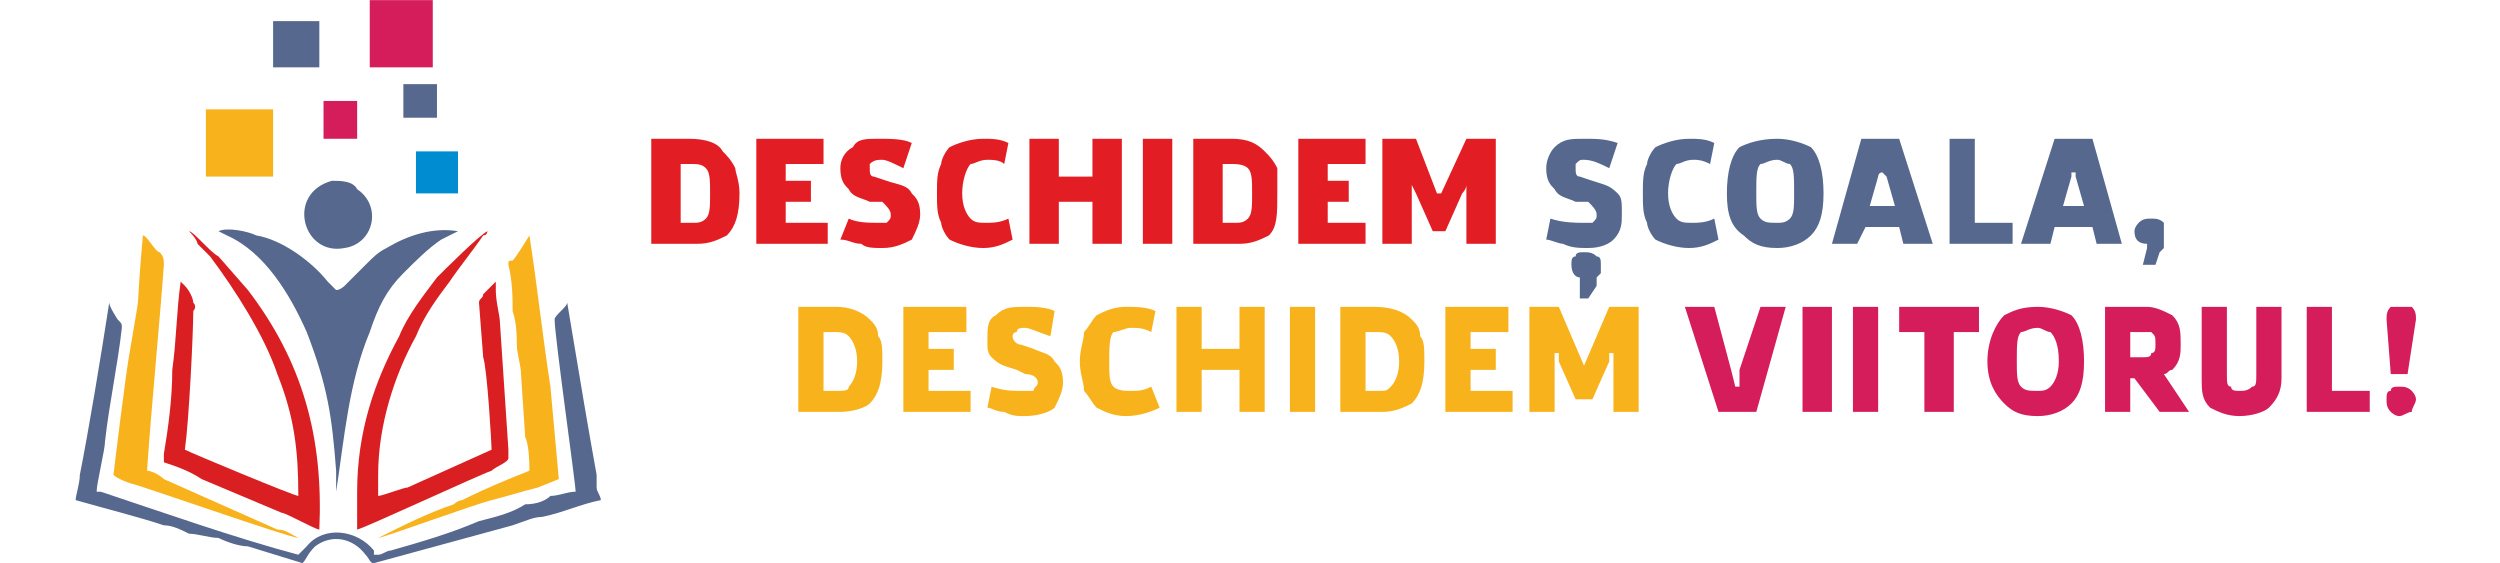 <?xml version="1.0" encoding="UTF-8"?>
<!DOCTYPE svg PUBLIC "-//W3C//DTD SVG 1.1//EN" "http://www.w3.org/Graphics/SVG/1.1/DTD/svg11.dtd">
<!-- Creator: CorelDRAW X7 -->
<svg xmlns="http://www.w3.org/2000/svg" xml:space="preserve" width="2.632in" height="0.593in" version="1.1" style="shape-rendering:geometricPrecision; text-rendering:geometricPrecision; image-rendering:optimizeQuality; fill-rule:evenodd; clip-rule:evenodd"
viewBox="0 0 595 134"
 xmlns:xlink="http://www.w3.org/1999/xlink">
 <defs>
  <style type="text/css">
   <![CDATA[
    .fil0 {fill:none}
    .fil2 {fill:#DA1F23}
    .fil1 {fill:#56688E}
    .fil5 {fill:#008CD1}
    .fil4 {fill:#D51D5B}
    .fil3 {fill:#F8B21C}
    .fil6 {fill:#E21E24;fill-rule:nonzero}
    .fil7 {fill:#56688E;fill-rule:nonzero}
    .fil9 {fill:#D51D5B;fill-rule:nonzero}
    .fil8 {fill:#F8B21C;fill-rule:nonzero}
   ]]>
  </style>
 </defs>
 <g id="Layer_x0020_1">
  <polygon class="fil0" points="0,0 595,0 595,134 0,134 "/>
  <path class="fil1" d="M18 119c7,2 15,4 21,6 2,0 4,1 6,2 2,0 5,1 7,1 2,1 5,2 7,2l13 4c1,-1 1,-2 3,-4 4,-3 9,-2 12,2 1,1 1,2 2,2l33 -9c3,-1 5,-2 7,-2 5,-1 9,-3 14,-4 0,-1 -1,-2 -1,-3 0,-1 0,-2 0,-3 -2,-11 -4,-23 -6,-35l-1 -6c0,1 -3,3 -3,4 0,4 5,39 5,41 -2,0 -4,1 -6,1 -1,1 -3,2 -6,2 -3,2 -7,3 -11,4 -7,3 -14,5 -21,7 -1,0 -2,1 -3,1l-1 0c0,-1 0,-1 0,-1 -4,-5 -12,-6 -16,-1 -1,1 -2,2 -2,2 -15,-4 -32,-10 -47,-15 0,0 0,0 0,0l0 0c0,0 0,0 -1,0 0,-2 2,-10 2,-12 1,-9 3,-18 4,-27 0,-1 0,-1 -1,-2 0,0 -2,-3 -2,-4 -2,13 -5,31 -7,41 0,2 -1,5 -1,6z"/>
  <path class="fil1" d="M52 55c0,0 0,0 0,0l2 1c9,4 15,14 19,23 5,13 6,20 7,33 0,0 0,5 0,5 2,-13 3,-26 8,-38 2,-6 4,-10 8,-14 3,-3 6,-6 9,-8 2,-1 4,-2 4,-2 -6,-1 -12,1 -17,4 -2,1 -3,2 -5,4 0,0 0,0 0,0l-5 5c0,0 -1,1 -2,1 0,0 -2,-2 -2,-2 -4,-5 -11,-10 -17,-11 -2,-1 -7,-2 -9,-1z"/>
  <path class="fil2" d="M85 117l0 9c1,0 29,-13 32,-14 1,-1 4,-2 4,-3 0,-1 0,0 0,-2l-2 -30c0,-2 -1,-5 -1,-8l0 -2c0,0 0,0 0,0 0,0 0,0 0,0 -1,1 -2,2 -3,3 0,1 -1,1 -1,2l1 13c1,3 2,21 2,22l-20 9c-1,0 -6,2 -7,2l0 -5c0,-12 4,-24 9,-33 2,-5 5,-9 8,-13 2,-3 6,-8 8,-11 1,0 1,-1 1,-1 -2,1 -10,9 -12,11 -3,4 -7,9 -9,14 -6,11 -10,23 -10,37z"/>
  <path class="fil2" d="M71 118c-1,0 -25,-10 -27,-11 1,-7 2,-28 2,-33 0,0 1,-1 0,-2 0,-1 -1,-3 -2,-4 0,0 -1,-1 -1,-1 -1,7 -1,14 -2,21 0,7 -1,14 -2,20 0,1 0,1 0,2 3,1 6,2 9,4l19 8c1,0 8,4 9,4 1,-22 -4,-40 -17,-57l-7 -8c-2,-1 -6,-6 -7,-6 0,0 2,2 2,3 1,1 2,2 3,3 6,8 13,19 16,28 4,10 5,18 5,29z"/>
  <path class="fil3" d="M126 112c-5,2 -10,4 -16,7 0,0 -1,0 -2,1 -6,2 -12,5 -18,8 1,0 23,-8 27,-9 4,-1 7,-2 11,-3l5 -2 -2 -22c-2,-13 -3,-23 -5,-36 0,0 -3,5 -4,6 -1,0 -1,0 -1,1 1,4 1,8 1,11 1,3 1,6 1,8 0,2 1,5 1,7l1 15c1,2 1,7 1,8z"/>
  <path class="fil3" d="M31 83c-1,5 -4,30 -4,30 1,1 4,2 4,2 1,0 38,13 40,13 -2,-1 -3,-2 -5,-2 -9,-4 -18,-8 -27,-12 -1,-1 -3,-2 -4,-2 1,-15 3,-35 4,-49 0,-1 0,-2 -1,-3 -1,0 -3,-4 -4,-4 -2,23 0,9 -3,27z"/>
  <polygon class="fil3" points="49,42 65,42 65,26 49,26 "/>
  <polygon class="fil4" points="88,16 103,16 103,0 88,0 "/>
  <path class="fil1" d="M79 43c-11,3 -7,18 3,16 7,-1 9,-10 3,-14 -1,-2 -4,-2 -6,-2z"/>
  <polygon class="fil5" points="99,46 109,46 109,36 99,36 "/>
  <polygon class="fil1" points="65,16 76,16 76,5 65,5 "/>
  <path class="fil1" d="M96 28l8 0c0,-1 0,-6 0,-8l-8 0 0 8z"/>
  <polygon class="fil4" points="85,25 85,24 77,24 77,33 85,33 85,31 "/>
  <g id="_2824706137328">
   <path class="fil6" d="M168 52c1,-1 1,-3 1,-6 0,-3 0,-5 -1,-6 -1,-1 -2,-1 -4,-1l-2 0 0 14 3 0c1,0 2,0 3,-1zm8 -6c0,5 -1,8 -3,10 -2,1 -4,2 -7,2l-11 0 0 -25 9 0c4,0 7,1 8,3 1,1 2,2 3,4 0,1 1,3 1,6zm4 12l0 -25 16 0 0 6 -9 0 0 4 6 0 0 5 -6 0 0 5 10 0 0 5 -17 0zm39 -7c0,2 -1,4 -2,6 -2,1 -4,2 -7,2 -2,0 -4,0 -5,-1 -2,0 -3,-1 -5,-1l2 -5c2,1 5,1 7,1 1,0 2,0 2,0 1,-1 1,-1 1,-2 0,-1 -1,-2 -2,-3l-3 0c-2,-1 -4,-1 -5,-3 -1,-1 -2,-2 -2,-5 0,-2 1,-4 3,-5 1,-2 3,-2 6,-2 3,0 6,0 8,1l-2 6c-2,-1 -4,-2 -5,-2 -1,0 -2,0 -3,1 0,0 0,1 0,1 0,1 0,2 1,2l3 1c3,1 5,1 6,3 1,1 2,2 2,5zm21 1l1 5c-2,1 -4,2 -7,2 -3,0 -6,-1 -8,-2 -1,-1 -2,-3 -2,-4 -1,-2 -1,-4 -1,-7 0,-3 0,-5 1,-7 0,-1 1,-3 2,-4 2,-1 5,-2 8,-2 2,0 4,0 6,1l-1 5c-1,-1 -3,-1 -4,-1 -2,0 -3,1 -4,1 -1,1 -2,4 -2,7 0,3 1,5 2,6 1,1 2,1 4,1 1,0 3,0 5,-1zm20 6l0 -10 -8 0 0 10 -7 0 0 -25 7 0 0 9 8 0 0 -9 7 0 0 25 -7 0zm12 0l0 -25 7 0 0 25 -7 0zm25 -6c1,-1 1,-3 1,-6 0,-3 0,-5 -1,-6 -1,-1 -3,-1 -4,-1l-2 0 0 14 3 0c1,0 2,0 3,-1zm7 -6c0,5 0,8 -2,10 -2,1 -4,2 -7,2l-11 0 0 -25 9 0c4,0 6,1 8,3 1,1 2,2 3,4 0,1 0,3 0,6zm5 12l0 -25 16 0 0 6 -9 0 0 4 5 0 0 5 -5 0 0 5 9 0 0 5 -16 0zm39 -12l-4 9 -3 0 -4 -9 -1 -2 0 0c0,2 0,3 0,4l0 10 -7 0 0 -25 8 0 5 13 1 0 6 -13 7 0 0 25 -7 0 0 -10 0 -4 0 0c0,1 -1,2 -1,2z"/>
   <path class="fil7" d="M386 51c0,2 0,4 -2,6 -1,1 -3,2 -6,2 -2,0 -4,0 -6,-1 -1,0 -3,-1 -4,-1l1 -5c3,1 6,1 8,1 1,0 2,0 2,0 1,-1 1,-1 1,-2 0,-1 -1,-2 -2,-3l-3 0c-2,-1 -4,-1 -5,-3 -1,-1 -2,-2 -2,-5 0,-2 1,-4 2,-5 2,-2 4,-2 7,-2 3,0 5,0 8,1l-2 6c-2,-1 -4,-2 -6,-2 -1,0 -1,0 -2,1 0,0 0,1 0,1 0,1 0,2 1,2l3 1c3,1 4,1 6,3 1,1 1,2 1,5zm-8 20l-2 0 0 -5 0 0c-1,0 -2,-1 -2,-3 0,-1 0,-2 1,-2 0,-1 1,-1 2,-1 1,0 2,0 3,1 1,0 1,1 1,2 0,1 0,1 0,1 0,1 0,1 0,1 -1,1 -1,1 -1,1 0,0 0,1 0,1 0,0 0,1 0,1l-2 3zm30 -19l1 5c-2,1 -4,2 -7,2 -3,0 -6,-1 -8,-2 -1,-1 -2,-3 -2,-4 -1,-2 -1,-4 -1,-7 0,-3 0,-5 1,-7 0,-1 1,-3 2,-4 2,-1 5,-2 8,-2 2,0 4,0 6,1l-1 5c-2,-1 -3,-1 -4,-1 -2,0 -3,1 -4,1 -1,1 -2,4 -2,7 0,3 1,5 2,6 1,1 2,1 4,1 1,0 3,0 5,-1zm19 -6c0,-4 0,-6 -1,-7 -1,0 -2,-1 -3,-1 -2,0 -3,1 -4,1 -1,1 -1,3 -1,7 0,3 0,5 1,6 1,1 2,1 4,1 1,0 2,0 3,-1 1,-1 1,-3 1,-6zm7 0c0,5 -1,8 -3,10 -2,2 -5,3 -8,3 -4,0 -6,-1 -8,-3 -3,-2 -4,-5 -4,-10 0,-5 1,-9 3,-11 2,-1 5,-2 9,-2 3,0 6,1 8,2 2,2 3,6 3,11zm2 12l7 -25 9 0 8 25 -7 0 -1 -4 -8 0 -2 4 -6 0zm11 -16l-2 7 6 0 -2 -7 -1 -1 0 0c-1,0 -1,1 -1,1zm17 16l0 -25 6 0 0 20 9 0 0 5 -15 0zm17 0l8 -25 9 0 7 25 -6 0 -1 -4 -9 0 -1 4 -7 0zm12 -16l-2 7 5 0 -2 -7 0 -1 -1 0c0,0 0,1 0,1zm20 21l-3 0 1 -4 0 -1c-2,0 -3,-1 -3,-3 0,-1 1,-2 1,-2 1,-1 2,-1 3,-1 1,0 2,0 3,1 0,0 0,1 0,2 0,1 0,1 0,1 0,1 0,1 0,1 0,1 0,1 0,1 0,0 0,1 0,1 -1,1 -1,1 -1,1l-1 3z"/>
  </g>
  <g id="_2824706138128">
   <path class="fil8" d="M202 92c1,-1 2,-3 2,-6 0,-3 -1,-5 -2,-6 -1,-1 -2,-1 -4,-1l-2 0 0 14 3 0c2,0 3,0 3,-1zm8 -6c0,5 -1,8 -3,10 -1,1 -4,2 -7,2l-10 0 0 -25 9 0c3,0 6,1 8,3 1,1 2,2 2,4 1,1 1,3 1,6zm5 12l0 -25 15 0 0 6 -9 0 0 4 6 0 0 5 -6 0 0 5 10 0 0 5 -16 0zm38 -7c0,2 -1,4 -2,6 -1,1 -4,2 -7,2 -2,0 -3,0 -5,-1 -2,0 -3,-1 -4,-1l1 -5c3,1 5,1 7,1 1,0 2,0 3,0 0,-1 1,-1 1,-2 0,-1 -1,-2 -3,-2l-2 -1c-3,-1 -4,-1 -6,-3 -1,-1 -1,-2 -1,-4 0,-3 0,-5 2,-6 2,-2 4,-2 7,-2 2,0 5,0 7,1l-1 6c-3,-1 -5,-2 -6,-2 -1,0 -2,0 -2,1 -1,0 -1,1 -1,1 0,1 1,2 2,2l3 1c2,1 4,1 5,3 1,1 2,2 2,5zm21 1l2 5c-2,1 -5,2 -8,2 -3,0 -5,-1 -7,-2 -1,-1 -2,-3 -3,-4 0,-2 -1,-4 -1,-7 0,-3 1,-5 1,-7 1,-1 2,-3 3,-4 2,-1 4,-2 7,-2 2,0 5,0 7,1l-1 5c-2,-1 -3,-1 -5,-1 -1,0 -3,1 -4,1 -1,1 -1,4 -1,7 0,3 0,5 1,6 1,1 3,1 4,1 2,0 3,0 5,-1zm21 6l0 -10 -9 0 0 10 -6 0 0 -25 6 0 0 10 9 0 0 -10 6 0 0 25 -6 0zm12 0l0 -25 6 0 0 25 -6 0zm24 -6c1,-1 2,-3 2,-6 0,-3 -1,-5 -2,-6 -1,-1 -2,-1 -4,-1l-2 0 0 14 3 0c2,0 2,0 3,-1zm8 -6c0,5 -1,8 -3,10 -2,1 -4,2 -7,2l-10 0 0 -25 8 0c4,0 7,1 9,3 1,1 2,2 2,4 1,1 1,3 1,6zm5 12l0 -25 15 0 0 6 -9 0 0 4 6 0 0 5 -6 0 0 5 10 0 0 5 -16 0zm39 -12l-4 9 -4 0 -4 -9 0 -2 -1 0c0,2 0,3 0,4l0 10 -6 0 0 -25 7 0 6 14 0 0 6 -14 7 0 0 25 -6 0 0 -10 0 -4 -1 0c0,1 0,2 0,2z"/>
   <path class="fil9" d="M409 98l-8 -25 7 0 4 15 1 4 1 0c0,0 0,0 0,-1 0,0 0,-1 0,-2 0,0 0,-1 0,-1l5 -15 6 0 -7 25 -9 0zm20 0l0 -25 7 0 0 25 -7 0zm12 0l0 -25 6 0 0 25 -6 0zm30 -19l-6 0 0 19 -7 0 0 -19 -6 0 0 -6 19 0 0 6zm19 7c0,-4 -1,-6 -2,-7 -1,0 -2,-1 -3,-1 -2,0 -3,1 -4,1 -1,1 -1,3 -1,7 0,3 0,5 1,6 1,1 2,1 4,1 1,0 2,0 3,-1 1,-1 2,-3 2,-6zm6 0c0,5 -1,8 -3,10 -2,2 -5,3 -8,3 -4,0 -6,-1 -8,-3 -2,-2 -4,-5 -4,-10 0,-5 2,-9 4,-11 2,-1 4,-2 8,-2 3,0 6,1 8,2 2,2 3,6 3,11zm21 2c-1,0 -1,1 -2,1l6 9 -7 0 -6 -8 -1 0 0 8 -6 0 0 -25 10 0c2,0 4,1 6,2 2,2 2,4 2,7 0,2 0,4 -2,6zm-4 -6c0,-2 0,-2 -1,-3 0,0 -1,0 -2,0l-3 0 0 6 3 0c1,0 2,0 2,-1 1,0 1,-1 1,-2zm30 -9l0 17c0,3 -1,5 -3,7 -1,1 -4,2 -7,2 -3,0 -5,-1 -7,-2 -2,-2 -2,-4 -2,-7l0 -17 6 0 0 16c0,2 0,3 1,3 0,1 1,1 2,1 1,0 2,0 3,-1 1,0 1,-1 1,-3l0 -16 6 0zm6 25l0 -25 6 0 0 20 9 0 0 5 -15 0zm26 -22l-2 13 -4 0 -1 -13c0,-1 0,-2 1,-3 0,0 1,0 2,0 2,0 2,0 3,0 1,1 1,2 1,3zm0 19c0,1 -1,2 -1,3 -1,0 -2,1 -3,1 -1,0 -2,-1 -2,-1 -1,-1 -1,-2 -1,-3 0,-1 0,-2 1,-2 0,-1 1,-1 2,-1 1,0 2,0 3,1 0,0 1,1 1,2z"/>
  </g>
 </g>
</svg>
